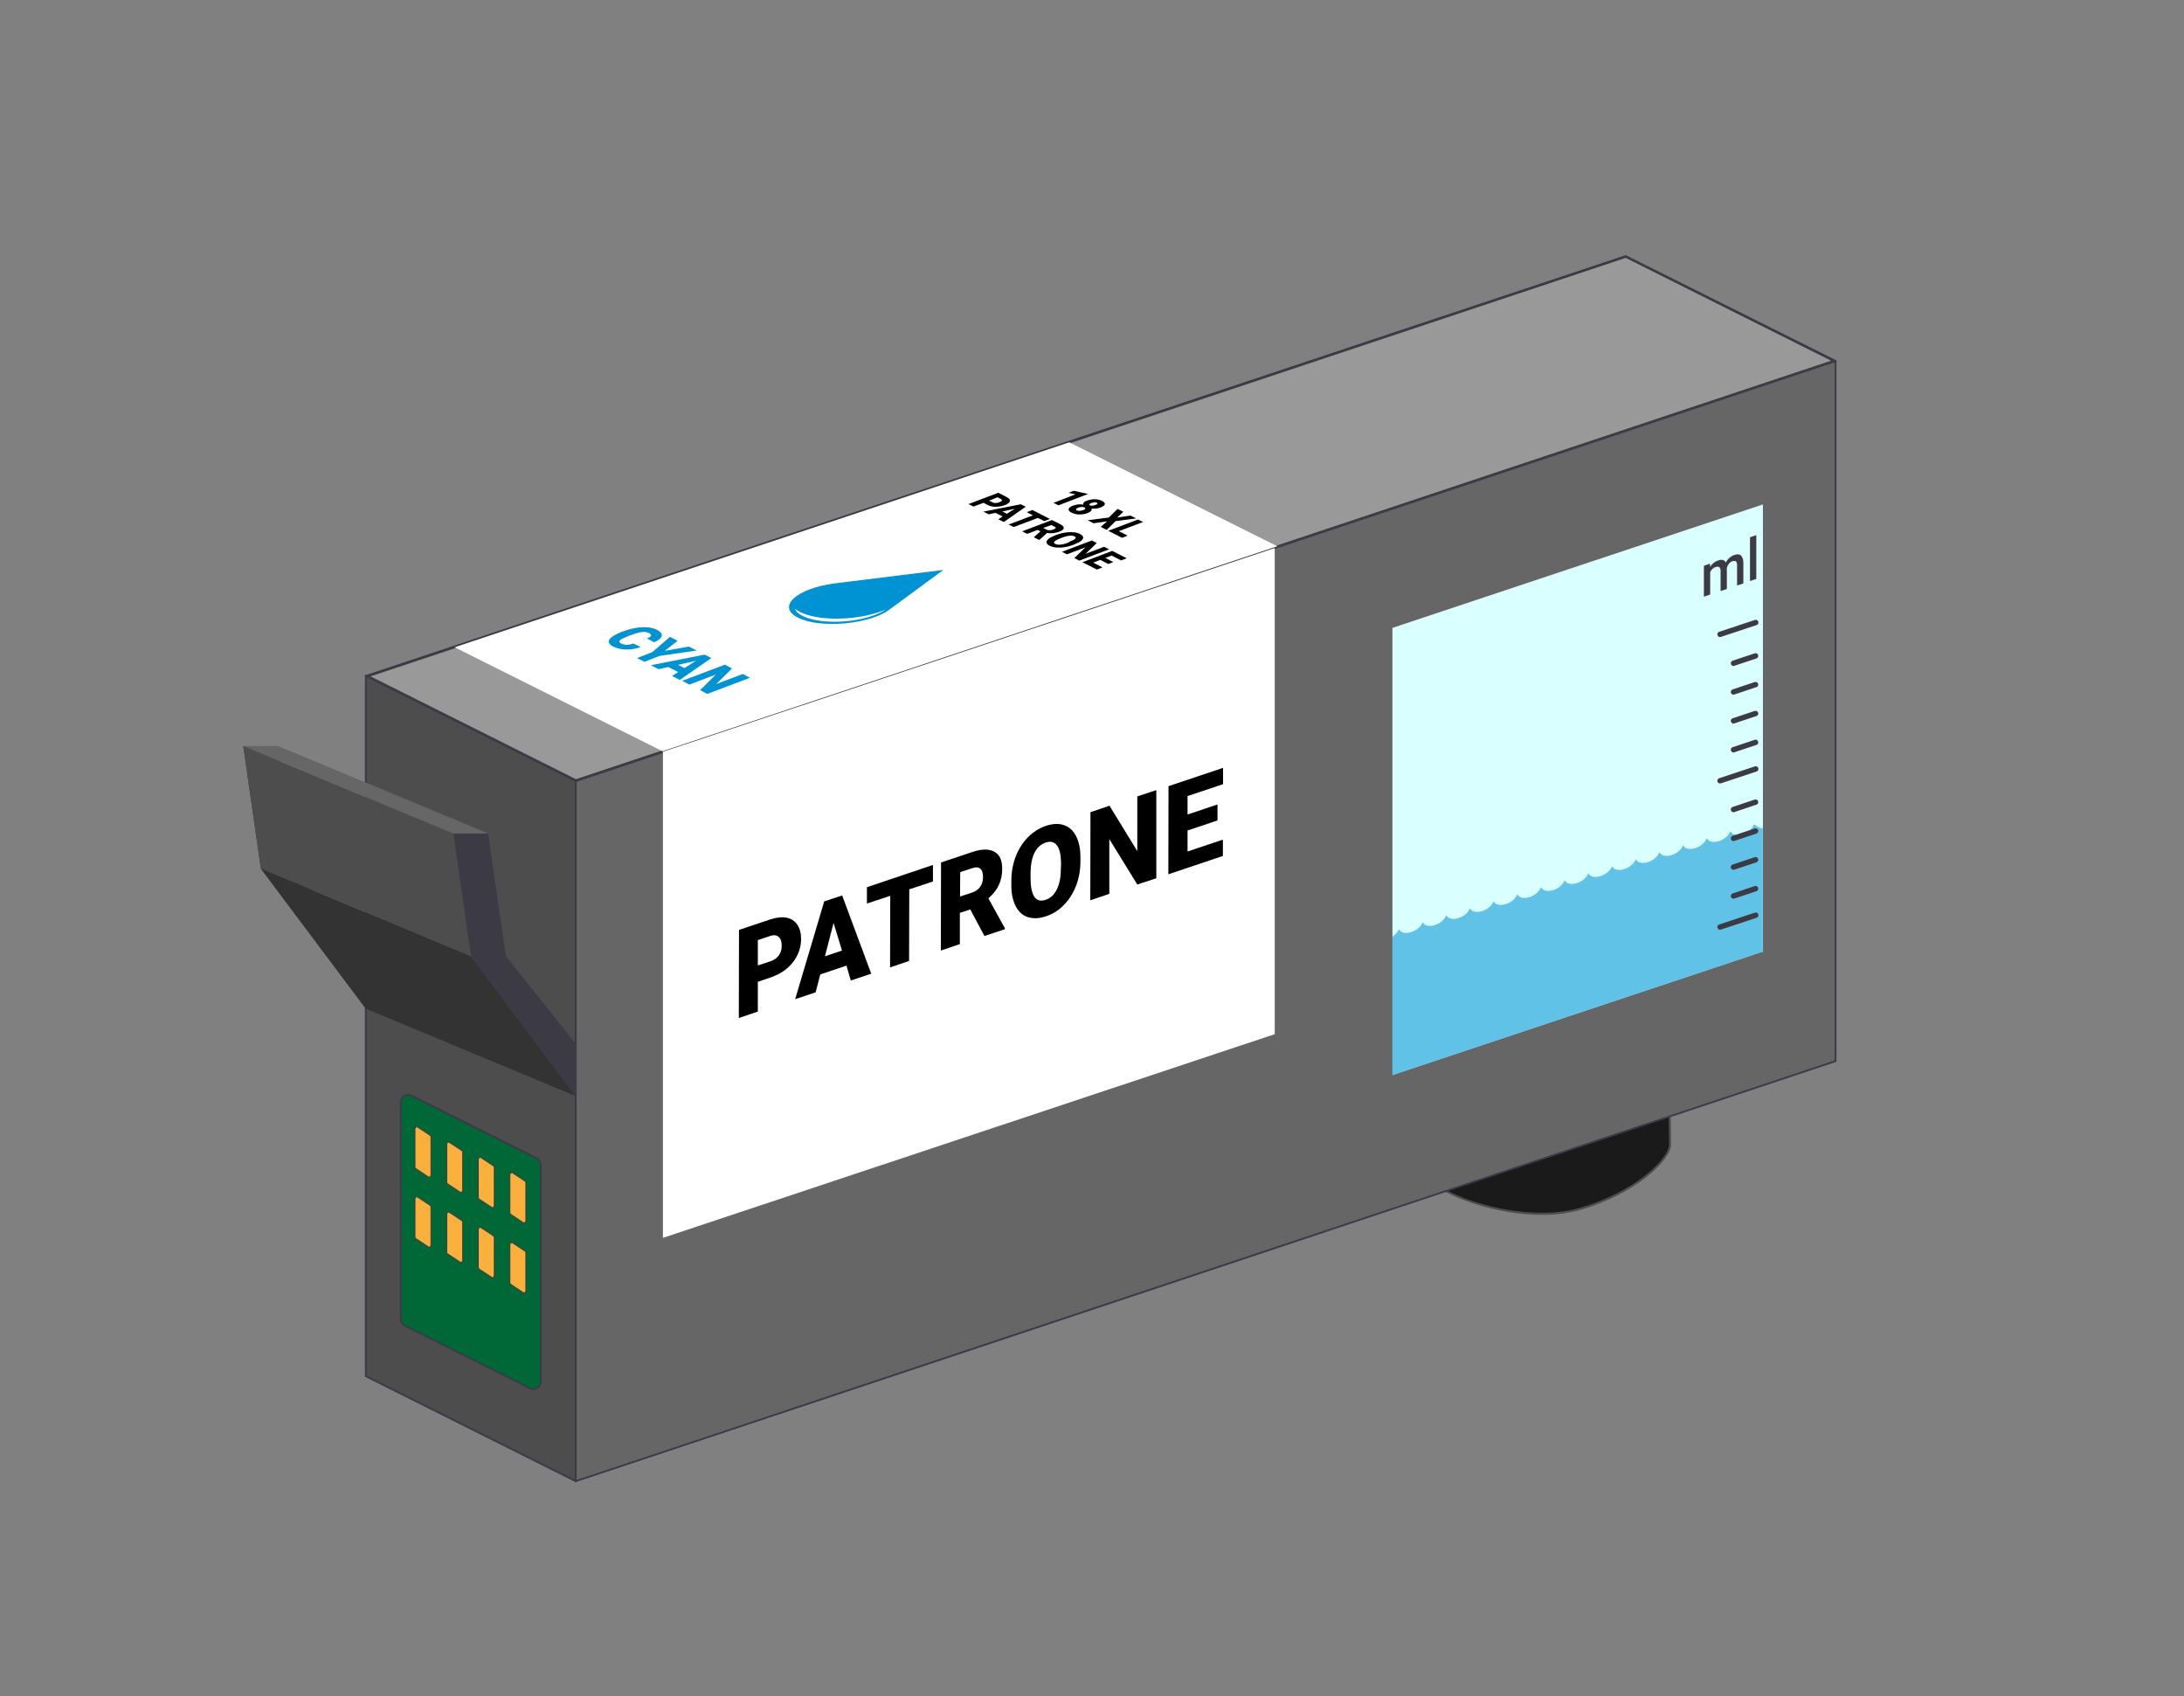 <?xml version="1.0" encoding="utf-8"?>
<!-- Generator: Adobe Illustrator 22.1.0, SVG Export Plug-In . SVG Version: 6.00 Build 0)  -->
<svg version="1.1" id="Ebene_1" xmlns="http://www.w3.org/2000/svg" xmlns:xlink="http://www.w3.org/1999/xlink" x="0px" y="0px"
	 viewBox="0 0 1217.3 945.3" style="enable-background:new 0 0 1217.3 945.3;" xml:space="preserve">
<rect x="0" y="0" width="1217.3" height="945.3" fill="#808080" stroke="none"/>
<style type="text/css">
	.st0{fill:#1A1A1A;stroke:#4D4D4D;stroke-miterlimit:10;}
	.st1{fill:#1A1A1A;}
	.st2{fill:#4D4D4D;}
	.st3{fill:none;stroke:#3C3B45;stroke-miterlimit:10;}
	.st4{fill:#999999;}
	.st5{fill:#3C3B45;}
	.st6{fill:#FFFFFF;}
	.st7{fill:#4D4D4D;stroke:#3C3B45;stroke-miterlimit:10;}
	.st8{fill:#006837;stroke:#3C3B45;stroke-miterlimit:10;}
	.st9{fill:#FBB03B;stroke:#3C3B45;stroke-width:0.5;stroke-miterlimit:10;}
	.st10{fill:#666666;stroke:#3C3B45;stroke-miterlimit:10;}
	.st11{fill:#DAFFFF;}
	.st12{fill:#333333;}
	.st13{fill:#666666;}
	.st14{fill:none;}
	.st15{opacity:0.56;fill:#0093D3;}
	.st16{fill:#0093D3;}
	.st17{fill:none;stroke:#3C3B45;stroke-width:3;stroke-linecap:round;stroke-miterlimit:10;}
</style>
<g>
	<g>
		<line class="st0" x1="930.5" y1="569.8" x2="930.5" y2="569.8"/>
		<g>
			<path class="st1" d="M859.3,676.5c-25.3,0-50.7-9.6-59.4-16.4c-9.6-7.7-7.2-18.7-6.5-21.2c1.2-0.3,4.4-3.4,11.9-11
				c8.3-8.3,19.7-19.8,22.6-19.8c0,0,0.1,0,0.1,0c2.4,0.5,5.4,0.8,8.9,0.8c10.4,0,24.3-2.4,39-6.7c19.6-5.7,37.8-14.1,47.6-22
				c3.2-2.5,5.3-4.9,6.5-7.1l0.9,64.3c0.1,8.5-19.7,27.2-49.8,36C874.6,675.5,867.3,676.5,859.3,676.5z"/>
			<path class="st2" d="M929.5,574.9l0.8,62.6c0.1,8.4-19.5,26.8-49.4,35.5c-6.4,1.9-13.7,2.8-21.6,2.8c-25.2,0-50.5-9.5-59-16.3
				c-9.2-7.4-7.2-17.6-6.4-20.4c1.4-0.6,4.2-3.3,11.9-11c7.3-7.3,19.6-19.6,22.3-19.6c2.5,0.5,5.5,0.8,9,0.8
				c10.5,0,24.4-2.4,39.1-6.7c19.6-5.7,37.9-14.2,47.7-22.1C926.4,578.7,928.3,576.8,929.5,574.9 M930.5,569.8
				c0,2.9-2.6,6.4-7.2,10.2c-9.4,7.6-27.1,16-47.4,21.9c-15.1,4.4-28.9,6.6-38.8,6.6c-3.4,0-6.4-0.3-8.8-0.8c-0.1,0-0.1,0-0.2,0
				c-5.1,0-32.4,30.7-34.7,30.7c-0.1,0-0.1-0.1-0.2-0.2c0,0-4.7,13.2,6.5,22.2c8.7,6.9,34.4,16.6,59.7,16.6c7.5,0,14.9-0.9,21.9-2.9
				c30.3-8.8,50.3-27.7,50.1-36.5L930.5,569.8L930.5,569.8z"/>
		</g>
	</g>
</g>
<polyline class="st3" points="203.9,376.7 906.1,142.7 1023.2,201.2 "/>
<g>
	<polygon class="st4" points="205.2,376.8 906.1,143.2 1021.9,201.1 321,434.7 	"/>
	<path class="st5" d="M906.1,143.7l114.5,57.3L321,434.2l-114.5-57.3l357.3-119.1L906.1,143.7 M906.1,142.7L563.5,256.9L203.9,376.7
		l117,58.5l702.2-234.1l-0.9-0.4L906.1,142.7L906.1,142.7z"/>
</g>
<g>
	<path class="st6" d="M596,246.5L253.4,360.7l116.2,58.1l342.7-114.2L596,246.5z"/>
</g>
<g>
	<path class="st5" d="M1022.2,202.6v388L321.9,824V436L1022.2,202.6 M204.9,378.4l115,57.5v387.9l-115-57.5V378.4 M1023.2,201.2
		L320.9,435.3l-117-58.5v390.1l117,58.5V435.3v390.1l702.2-234.1V201.2L1023.2,201.2z"/>
</g>
<path class="st7" d="M320.9,825.4l-117-58.5V376.7l117,58.5"/>
<path class="st8" d="M301.4,770V649.1c0-1.6-0.9-3-2.3-3.7l-69.8-34.9c-2.7-1.4-5.9,0.6-5.9,3.7v120.9c0,1.6,0.9,3,2.3,3.7
	l69.8,34.9C298.2,775,301.4,773,301.4,770z"/>
<path class="st9" d="M240.2,654.6v-20.8c0-0.5-0.2-1-0.6-1.2l-6.8-4.5c-0.7-0.5-1.5,0.2-1.5,1.2v20.8c0,0.5,0.2,1,0.6,1.2l6.8,4.5
	C239.4,656.3,240.2,655.7,240.2,654.6z"/>
<path class="st9" d="M257.9,663.1v-20.8c0-0.5-0.2-1-0.6-1.2l-6.8-4.5c-0.7-0.5-1.5,0.2-1.5,1.2v20.8c0,0.5,0.2,1,0.6,1.2l6.8,4.5
	C257,664.8,257.9,664.2,257.9,663.1z"/>
<path class="st9" d="M275.5,671.6v-20.8c0-0.5-0.2-1-0.6-1.2l-6.8-4.5c-0.7-0.5-1.5,0.2-1.5,1.2v20.8c0,0.5,0.2,1,0.6,1.2l6.8,4.5
	C274.7,673.3,275.5,672.6,275.5,671.6z"/>
<path class="st9" d="M293.1,680.1v-20.8c0-0.5-0.2-1-0.6-1.2l-6.8-4.5c-0.7-0.5-1.5,0.2-1.5,1.2v20.8c0,0.5,0.2,1,0.6,1.2l6.8,4.5
	C292.3,681.8,293.1,681.1,293.1,680.1z"/>
<path class="st9" d="M240.2,693.6v-20.8c0-0.5-0.2-1-0.6-1.2l-6.8-4.5c-0.7-0.5-1.5,0.2-1.5,1.2v20.8c0,0.5,0.2,1,0.6,1.2l6.8,4.5
	C239.4,695.4,240.2,694.7,240.2,693.6z"/>
<path class="st9" d="M257.9,702.1v-20.8c0-0.5-0.2-1-0.6-1.2l-6.8-4.5c-0.7-0.5-1.5,0.2-1.5,1.2v20.8c0,0.5,0.2,1,0.6,1.2l6.8,4.5
	C257,703.8,257.9,703.2,257.9,702.1z"/>
<path class="st9" d="M275.5,710.6v-20.8c0-0.5-0.2-1-0.6-1.2l-6.8-4.5c-0.7-0.5-1.5,0.2-1.5,1.2v20.8c0,0.5,0.2,1,0.6,1.2l6.8,4.5
	C274.7,712.3,275.5,711.7,275.5,710.6z"/>
<path class="st9" d="M293.1,719.1v-20.8c0-0.5-0.2-1-0.6-1.2l-6.8-4.5c-0.7-0.5-1.5,0.2-1.5,1.2v20.8c0,0.5,0.2,1,0.6,1.2l6.8,4.5
	C292.3,720.8,293.1,720.1,293.1,719.1z"/>
<path class="st10" d="M320.9,435.3v390.1l702.2-234.1V201.2L320.9,435.3z"/>
<path class="st11" d="M776.1,349.9v249.2l206.5-68.8V281.1L776.1,349.9z"/>
<path class="st6" d="M369.5,418.9v270.9l341-113.5V305.4L369.5,418.9z"/>
<g>
	<path class="st5" d="M320.9,610.8l-58.5-78l-9.8-68.3h19.5l9.8,68.3l39,48.8V610.8z"/>
	<path class="st5" d="M203.9,562.1l-58.5-78l-9.8-68.3h19.5l9.8,68.3l39,48.8V562.1z"/>
	<polygon class="st12" points="320.9,610.8 203.9,562.1 145.4,484 262.4,532.8 	"/>
	<polygon class="st2" points="145.4,484 135.6,415.8 252.7,464.5 262.4,532.8 	"/>
	<polygon class="st13" points="135.6,415.8 155.1,415.8 272.2,464.5 252.7,464.5 	"/>
</g>
<g>
	<polygon class="st14" points="691.8,544.5 388.4,646.1 395.5,521 698.9,419.5 	"/>
	<path d="M422.4,547.1l0,16.6l-10.6,3.6l0.1-49.1l17.6-5.9c3.4-1.1,6.4-1.4,8.9-0.9c2.6,0.5,4.6,1.8,6,3.9c1.4,2.1,2.1,4.7,2.1,8
		c0,4.8-1.6,9.1-4.6,13c-3.1,3.9-7.3,6.7-12.7,8.5L422.4,547.1z M422.4,538l7-2.3c2.1-0.7,3.6-1.8,4.7-3.3c1.1-1.5,1.6-3.3,1.6-5.4
		c0-2.3-0.5-3.9-1.7-4.9c-1.1-1-2.6-1.2-4.5-0.6l-7.1,2.4L422.4,538z"/>
	<path d="M471.8,538.1l-14.6,4.9l-2.6,10l-11.4,3.8l16.2-54.5l10-3.3l16.2,43.6l-11.4,3.8L471.8,538.1z M459.8,532.9l9.5-3.2
		l-4.7-15.4L459.8,532.9z"/>
	<path d="M520,491.2l-13.2,4.4l-0.1,39.9l-10.6,3.6l0.1-39.9l-13,4.3l0-9.1L520,482L520,491.2z"/>
	<path d="M540.8,506.8l-5.8,1.9l0,17.4l-10.6,3.6l0.1-49.1l17.4-5.8c5.2-1.8,9.3-1.8,12.3-0.2c2.9,1.6,4.4,4.7,4.4,9.5
		c0,3.4-0.6,6.4-1.9,9.1c-1.2,2.7-3.2,5.1-5.8,7.4l9.2,16.7v0.5l-11.4,3.8L540.8,506.8z M535.1,499.6l6.7-2.2c2-0.7,3.5-1.8,4.6-3.3
		c1-1.5,1.5-3.3,1.5-5.5s-0.5-3.6-1.5-4.5c-1-0.9-2.5-1-4.5-0.3l-6.7,2.2L535.1,499.6z"/>
	<path d="M602.2,480c0,4.8-0.8,9.3-2.4,13.5c-1.6,4.2-3.9,7.8-6.8,10.8c-2.9,3-6.3,5.1-10,6.3c-3.8,1.3-7.1,1.4-10,0.5
		c-2.9-0.9-5.2-2.9-6.8-6s-2.5-6.8-2.5-11.4l0-2.8c0-4.8,0.8-9.3,2.4-13.5c1.6-4.2,3.9-7.8,6.8-10.8c3-3,6.3-5.1,10.1-6.4
		c3.7-1.2,7.1-1.4,10-0.4c2.9,1,5.2,3,6.8,6.2c1.6,3.1,2.4,7,2.4,11.7L602.2,480z M591.4,481.6c0-4.9-0.7-8.3-2.2-10.4
		c-1.5-2-3.6-2.6-6.3-1.7c-5.3,1.8-8.2,7.2-8.5,16.2l0,3.6c0,4.8,0.7,8.3,2.1,10.4c1.4,2.1,3.6,2.7,6.4,1.7c2.7-0.9,4.8-2.9,6.2-5.9
		c1.5-3,2.2-6.9,2.2-11.7L591.4,481.6z"/>
	<path d="M644.5,489.4l-10.6,3.5l-15.6-25.3l0,30.5l-10.6,3.6l0.1-49.1l10.6-3.6l15.5,25.3l0-30.5l10.6-3.5L644.5,489.4z"/>
	<path d="M678.6,457.2l-16.7,5.6l0,11.7l19.7-6.6l0,9.1l-30.4,10.2l0.1-49.1l30.4-10.2l0,9.1l-19.8,6.6l0,10.3l16.7-5.6L678.6,457.2
		z"/>
</g>
<path class="st15" d="M982.5,461.6v68.7l-206.5,68.8V522c1.7-1.1,3-2.6,3.6-4c0-0.1,0.2-0.1,0.2-0.1c0.8,1.8,3.4,2.5,6.5,1.6
	c3.1-0.9,5.7-3.1,6.5-5.4c0-0.1,0.2-0.1,0.2-0.1c0.8,1.8,3.4,2.5,6.5,1.6c3.1-0.9,5.7-3.1,6.5-5.4c0-0.1,0.2-0.1,0.2-0.1
	c0.8,1.8,3.4,2.5,6.5,1.6c3.1-0.9,5.7-3.1,6.5-5.4c0-0.1,0.2-0.1,0.2-0.1c0.8,1.8,3.4,2.5,6.5,1.6c3.1-0.9,5.7-3.1,6.5-5.4
	c0-0.1,0.2-0.1,0.2-0.1c0.8,1.8,3.4,2.5,6.5,1.6c3.1-0.9,5.7-3.1,6.5-5.4c0-0.1,0.2-0.1,0.2-0.1c0.8,1.8,3.4,2.5,6.5,1.6
	c3.1-0.9,5.7-3.1,6.5-5.4c0-0.1,0.2-0.1,0.2-0.1c0.8,1.8,3.4,2.5,6.5,1.6c3.1-0.9,5.7-3.1,6.5-5.4c0-0.1,0.2-0.1,0.2-0.1
	c0.8,1.8,3.4,2.5,6.5,1.6c3.1-0.9,5.7-3.1,6.5-5.4c0-0.1,0.2-0.1,0.2-0.1c0.8,1.8,3.4,2.5,6.5,1.6c3.1-0.9,5.7-3.1,6.5-5.4
	c0-0.1,0.2-0.1,0.2-0.1c0.8,1.8,3.4,2.5,6.5,1.6c3.1-0.9,5.7-3.1,6.5-5.4c0-0.1,0.2-0.1,0.2-0.1c0.8,1.8,3.4,2.5,6.5,1.6
	c3.1-0.9,5.7-3.1,6.5-5.4c0-0.1,0.2-0.1,0.2-0.1c0.8,1.8,3.4,2.5,6.5,1.6c3.1-0.9,5.7-3.1,6.5-5.4c0-0.1,0.2-0.1,0.2-0.1
	c0.8,1.8,3.4,2.5,6.5,1.6c3.1-0.9,5.7-3.1,6.5-5.4c0-0.1,0.2-0.1,0.2-0.1c0.8,1.8,3.4,2.5,6.5,1.6c3.1-0.9,5.7-3.1,6.5-5.4
	c0-0.1,0.2-0.1,0.2-0.1c0.8,1.8,3.4,2.5,6.5,1.6c3.1-0.9,5.7-3.1,6.5-5.4c0-0.1,0.2-0.1,0.2-0.1
	C979.6,460.8,980.9,461.5,982.5,461.6z"/>
<g>
	<polygon class="st14" points="619.1,321.8 529.6,276.2 577.7,259.7 667.1,305.3 	"/>
	<path d="M589.9,281.6l-2.7-1.4l12.2-4.7l-3.8-0.9l2.9-1.1l7.7,1.7l0.2,0.1L589.9,281.6z"/>
	<path d="M613.5,282.8c-0.8,0.3-1.7,0.5-2.5,0.6c-0.9,0.1-1.8,0.1-2.6,0c0.2,0.4,0.1,0.9-0.3,1.3c-0.3,0.4-1,0.8-1.9,1.2
		c-1.5,0.6-3,0.8-4.6,0.8c-1.6,0-3-0.4-4.3-1c-1.3-0.6-1.8-1.3-1.7-2c0.1-0.7,0.9-1.3,2.4-1.9c0.9-0.3,1.8-0.6,2.8-0.7
		c1-0.1,2-0.1,3,0.1c-0.1-0.4,0-0.8,0.3-1.2c0.3-0.4,0.9-0.7,1.7-1c1.4-0.5,2.9-0.8,4.4-0.8c1.5,0,2.9,0.4,4,0.9
		c1.2,0.6,1.7,1.2,1.6,1.9C615.7,281.6,614.9,282.2,613.5,282.8z M603.7,284.3c0.7-0.3,1.1-0.5,1.2-0.8c0.1-0.3,0-0.5-0.4-0.7
		c-0.4-0.2-0.9-0.3-1.5-0.3c-0.6,0-1.3,0.1-2,0.4c-0.7,0.3-1.1,0.5-1.2,0.8c-0.1,0.3,0,0.5,0.4,0.7c0.4,0.2,0.9,0.3,1.5,0.3
		C602.4,284.6,603.1,284.5,603.7,284.3z M611.3,280.1c-0.4-0.2-0.8-0.3-1.3-0.2s-1.1,0.2-1.7,0.4c-0.6,0.2-1,0.5-1.1,0.7
		s-0.1,0.5,0.3,0.6c0.4,0.2,0.8,0.3,1.4,0.2c0.5,0,1.1-0.2,1.7-0.4c0.6-0.2,1-0.5,1.1-0.7C611.8,280.5,611.7,280.3,611.3,280.1z"/>
	<path d="M622.7,288.4l7.4-1.1l3.2,1.6l-11.5,1.5l-5,4.9l-3.3-1.7l3.6-3.1l-7.6,1.1l-3.2-1.7l11.7-1.5l4.9-4.8l3.2,1.6L622.7,288.4z
		"/>
	<path d="M623.6,296l4.9,2.5l-3.1,1.2l-7.7-3.9l16.6-6.3l2.8,1.4L623.6,296z"/>
	<path d="M548.2,280.2l-5.6,2.1l-2.8-1.4l16.6-6.3l4.7,2.4c0.9,0.5,1.5,0.9,1.7,1.5c0.2,0.5,0.1,1.1-0.4,1.6c-0.5,0.5-1.3,1-2.4,1.4
		c-1.6,0.6-3.3,0.9-5.1,0.9c-1.8,0-3.4-0.4-4.8-1.2L548.2,280.2z M551.3,279l1.8,0.9c0.5,0.3,1.2,0.4,1.8,0.4c0.7,0,1.4-0.1,2.1-0.4
		c0.8-0.3,1.2-0.6,1.4-0.9c0.2-0.3,0-0.6-0.5-0.9l-1.9-1L551.3,279z"/>
	<path d="M558.8,287.8l-3.9-2l-3.8,0.8l-3-1.5L569,281l2.7,1.4l-12.2,8.5l-3-1.5L558.8,287.8z M558.7,285l2.5,1.3l4.5-2.8L558.7,285
		z"/>
	<path d="M582,290.4l-3.5-1.8l-13.5,5.1l-2.8-1.4l13.5-5.1l-3.4-1.8l3.1-1.2l9.8,5L582,290.4z"/>
	<path d="M579.9,296.1l-1.5-0.8l-5.9,2.2l-2.8-1.4l16.6-6.3l4.6,2.3c1.4,0.7,2,1.4,2,2.2s-0.9,1.4-2.5,2c-1.2,0.4-2.3,0.7-3.4,0.8
		c-1.1,0.1-2.2,0.1-3.4-0.1l-4.2,3.8l-0.2,0.1l-3-1.5L579.9,296.1z M581.4,294.2l1.8,0.9c0.5,0.3,1.1,0.4,1.8,0.4
		c0.7,0,1.4-0.2,2.1-0.4c0.7-0.3,1.1-0.6,1.3-0.8c0.1-0.3-0.1-0.6-0.6-0.8l-1.8-0.9L581.4,294.2z"/>
	<path d="M598.3,303.6c-1.6,0.6-3.3,1.1-4.9,1.3c-1.7,0.3-3.2,0.3-4.7,0.2s-2.7-0.5-3.7-1s-1.6-1.1-1.7-1.7c-0.1-0.6,0.2-1.3,1-2
		c0.8-0.7,1.9-1.3,3.5-1.9l0.9-0.4c1.6-0.6,3.3-1.1,4.9-1.3c1.7-0.3,3.2-0.3,4.7-0.2c1.5,0.1,2.7,0.5,3.7,1c1,0.5,1.5,1.1,1.7,1.7
		s-0.2,1.3-1,2s-2,1.3-3.6,1.9L598.3,303.6z M596.1,301.9c1.6-0.6,2.7-1.2,3.2-1.7c0.5-0.5,0.3-1-0.4-1.3c-1.4-0.7-3.7-0.5-6.7,0.6
		l-1.2,0.5c-1.6,0.6-2.7,1.2-3.2,1.7c-0.5,0.5-0.4,1,0.4,1.4c0.7,0.4,1.7,0.5,2.9,0.4c1.2-0.1,2.7-0.5,4.3-1.1L596.1,301.9z"/>
	<path d="M601.6,312.4l-2.8-1.4l6.2-6l-10.3,3.9l-2.8-1.4l16.6-6.3l2.8,1.4l-6.2,6l10.3-3.9l2.8,1.4L601.6,312.4z"/>
	<path d="M617.7,314.3l-4.4-2.3l-4,1.5l5.2,2.7l-3.1,1.2l-8.1-4.1l16.6-6.3l8.1,4.1l-3.1,1.2l-5.3-2.7l-3.5,1.3l4.4,2.3L617.7,314.3
		z"/>
</g>
<g>
	<polygon class="st14" points="387.1,401.7 297.7,356.1 345.7,339.7 435.2,385.2 	"/>
	<path class="st16" d="M357.1,360.6c-1.7,0.6-3.5,1-5.3,1.2c-1.8,0.2-3.6,0.2-5.4-0.1s-3.3-0.7-4.6-1.4c-2.2-1.1-2.9-2.4-2.2-3.8
		c0.8-1.4,3-2.8,6.7-4.3l1.2-0.4c2.3-0.9,4.7-1.5,7-1.9c2.3-0.4,4.5-0.5,6.5-0.3c2,0.2,3.8,0.6,5.2,1.4c2,1,2.9,2.2,2.6,3.4
		c-0.3,1.2-1.7,2.4-4.2,3.5l-4-2.1c1.4-0.6,2.2-1.1,2.3-1.6s-0.3-1-1.3-1.5c-1-0.5-2.3-0.7-3.8-0.5c-1.5,0.2-3.5,0.7-5.8,1.6
		l-1.7,0.6c-2.5,1-4.1,1.8-4.8,2.4c-0.6,0.6-0.4,1.2,0.7,1.8c0.9,0.5,2,0.7,3.1,0.7c1.1,0,2.4-0.2,3.7-0.7L357.1,360.6z"/>
	<path class="st16" d="M370.5,362.7l13.4-2.4l4.4,2.2l-20.6,3l-8.5,3.3l-4.1-2.1l8.5-3.3l9.8-8.5l4.3,2.2L370.5,362.7z"/>
	<path class="st16" d="M378,374.5l-5.5-2.8l-5.4,1.2l-4.3-2.2l29.9-5.9l3.8,1.9l-17.6,12.2l-4.3-2.2L378,374.5z M377.9,370.5
		l3.6,1.8l6.4-4.1L377.9,370.5z"/>
	<path class="st16" d="M394.2,386.7l-4-2.1l8.8-8.7l-14.8,5.6l-4-2.1l23.8-9l4,2.1l-8.8,8.7l14.8-5.6l4,2.1L394.2,386.7z"/>
</g>
<g>
	<path class="st17" d="M958.7,516.6l19.9-6.6"/>
	<path class="st17" d="M966.2,499.3l12.3-4.1"/>
	<path class="st17" d="M966.2,483.2l12.3-4.1"/>
	<path class="st17" d="M966.2,467.2l12.3-4.1"/>
	<path class="st17" d="M966.2,451.1l12.3-4.1"/>
	<path class="st17" d="M958.7,435.1l19.9-6.6"/>
	<path class="st17" d="M966.2,417.8l12.3-4.1"/>
	<path class="st17" d="M966.2,401.7l12.3-4.1"/>
	<path class="st17" d="M966.2,385.6l12.3-4.1"/>
	<path class="st17" d="M966.2,369.6l12.3-4.1"/>
	<path class="st17" d="M958.7,353.5l19.9-6.6"/>
	<g>
		<path class="st5" d="M953.1,314.1l0.1,1.8c1.1-1.8,2.6-3,4.5-3.6c2.1-0.7,3.5-0.3,4.2,1.2c1.1-2.1,2.7-3.5,4.7-4.2
			c1.7-0.6,3-0.5,3.8,0.3c0.8,0.8,1.3,2.2,1.3,4.2l0,11.3l-3.5,1.2l0-11.2c0-1.1-0.2-1.8-0.6-2.2c-0.4-0.4-1.1-0.4-2.1-0.1
			c-0.8,0.3-1.4,0.7-1.9,1.4c-0.5,0.6-0.9,1.4-1.1,2.2l0,11.8l-3.5,1.2l0-11.3c0-2-1-2.7-2.8-2.1c-1.4,0.5-2.4,1.4-3,2.9l0,12.4
			l-3.5,1.2l0-17.2L953.1,314.1z"/>
		<path class="st5" d="M978.9,322.6l-3.5,1.2l0-24.4l3.5-1.2L978.9,322.6z"/>
	</g>
</g>
<path class="st16" d="M466,325l59.8-7.4l-30.2,22.2c-11.1,8.2-38.6,10.6-50.8,4.4l0,0C432.5,338.1,444,327.7,466,325z"/>
<path class="st6" d="M493.6,339.7c-1.2,0.5-2.5,1-4,1.5c-14.5,4.8-34,4.7-43.5-0.1c-1.2-0.6-2.2-1.2-3-1.9c0.5,1.5,1.9,2.9,4.4,4.1
	c8.4,4.2,25.5,4.2,38.1,0.1C488.9,342.3,491.6,341.1,493.6,339.7z"/>
</svg>
